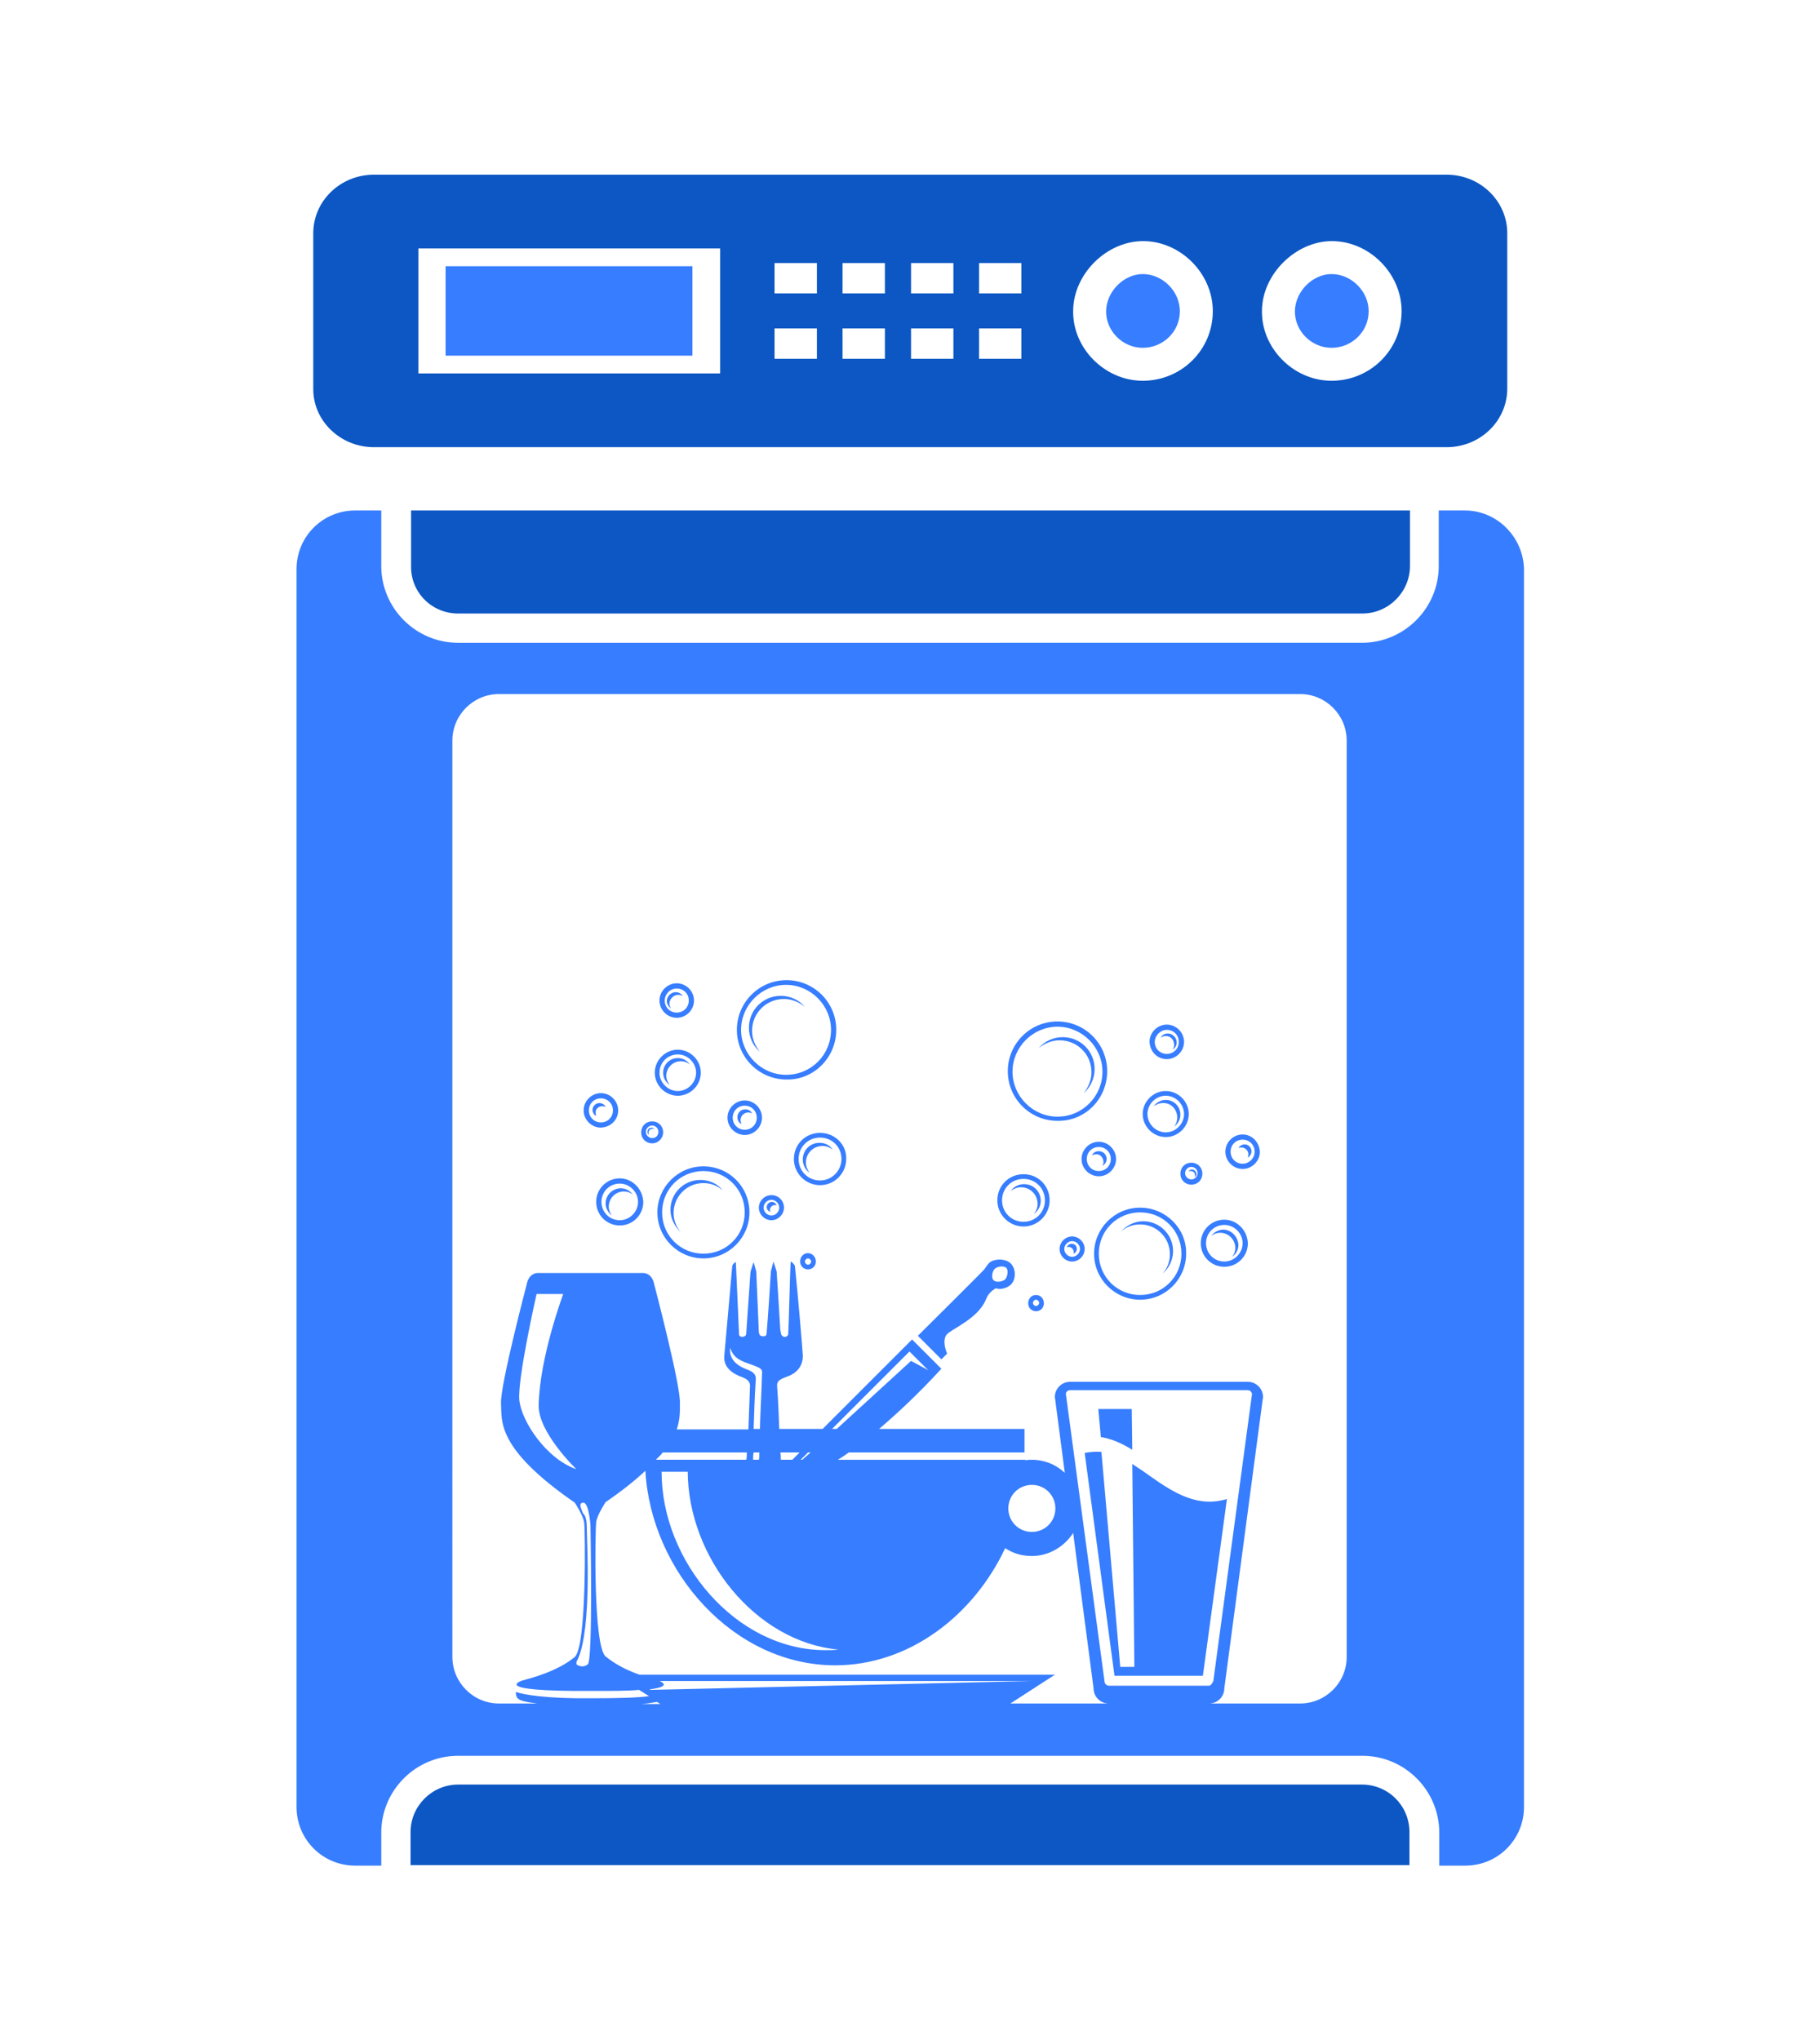 <?xml version="1.0" encoding="utf-8"?>
<!-- Generator: Adobe Illustrator 28.1.0, SVG Export Plug-In . SVG Version: 6.00 Build 0)  -->
<svg version="1.1" id="a" xmlns="http://www.w3.org/2000/svg" xmlns:xlink="http://www.w3.org/1999/xlink" x="0px" y="0px"
	 viewBox="0 0 348 390" style="enable-background:new 0 0 348 390;" xml:space="preserve">
<style type="text/css">
	.st0{fill-rule:evenodd;clip-rule:evenodd;fill:#0C57C4;}
	.st1{fill-rule:evenodd;clip-rule:evenodd;fill:#377DFF;}
</style>
<g>
	<path class="st0" d="M87.6,117.3h172.9c5,0,9.1-4.1,9.1-9.1V97.6h-191v10.6C78.5,113.2,82.5,117.3,87.6,117.3z"/>
	<path class="st1" d="M223.1,202.5c1.8,0,3.3-1.5,3.3-3.3s-1.5-3.3-3.3-3.3s-3.3,1.5-3.3,3.3C219.9,201.1,221.3,202.5,223.1,202.5z
		 M223.1,196.9c1.3,0,2.3,1,2.3,2.3s-1,2.3-2.3,2.3s-2.3-1-2.3-2.3C220.8,198,221.9,196.9,223.1,196.9z"/>
	<path class="st1" d="M213.4,221.6c0-1.8-1.5-3.3-3.3-3.3s-3.3,1.5-3.3,3.3s1.5,3.3,3.3,3.3S213.4,223.4,213.4,221.6z M207.8,221.6
		c0-1.3,1-2.3,2.3-2.3s2.3,1,2.3,2.3s-1,2.3-2.3,2.3C208.8,223.9,207.8,222.9,207.8,221.6z"/>
	<path class="st1" d="M211.7,204.8c0-5.3-4.3-9.5-9.5-9.5c-5.3,0-9.5,4.3-9.5,9.5c0,5.3,4.3,9.5,9.5,9.5
		C207.5,214.4,211.7,210.1,211.7,204.8z M202.2,213.5c-4.7,0-8.6-3.9-8.6-8.6c0-4.7,3.9-8.6,8.6-8.6c4.7,0,8.6,3.9,8.6,8.6
		S207,213.5,202.2,213.5z"/>
	<path class="st1" d="M237.6,216.9c-1.8,0-3.3,1.5-3.3,3.3s1.5,3.3,3.3,3.3s3.3-1.5,3.3-3.3C240.8,218.4,239.4,216.9,237.6,216.9z
		 M237.6,222.5c-1.3,0-2.3-1-2.3-2.3s1-2.3,2.3-2.3s2.3,1,2.3,2.3C239.9,221.5,238.8,222.5,237.6,222.5z"/>
	<path class="st1" d="M227.8,222.3c-1.2,0-2.1,0.9-2.1,2.1c0,1.2,0.9,2.1,2.1,2.1s2.1-0.9,2.1-2.1
		C229.9,223.2,229,222.3,227.8,222.3z M227.8,225.5c-0.6,0-1.2-0.5-1.2-1.2c0-0.6,0.5-1.2,1.2-1.2c0.6,0,1.2,0.5,1.2,1.2
		S228.4,225.5,227.8,225.5z"/>
	<path class="st1" d="M222.9,217.4c2.4,0,4.4-2,4.4-4.4s-2-4.4-4.4-4.4s-4.4,2-4.4,4.4S220.5,217.4,222.9,217.4z M222.9,209.5
		c1.9,0,3.5,1.6,3.5,3.5s-1.6,3.5-3.5,3.5s-3.5-1.6-3.5-3.5S221,209.5,222.9,209.5z"/>
	<path class="st1" d="M234.1,233.2c-2.5,0-4.5,2-4.5,4.5s2,4.5,4.5,4.5s4.5-2,4.5-4.5C238.5,235.2,236.5,233.2,234.1,233.2z
		 M234.1,241.2c-2,0-3.5-1.6-3.5-3.5c0-2,1.6-3.5,3.5-3.5s3.5,1.6,3.5,3.5C237.6,239.6,236,241.2,234.1,241.2z"/>
	<path class="st1" d="M195.7,224.5c-2.8,0-5,2.2-5,5s2.3,5,5,5c2.8,0,5-2.3,5-5C200.7,226.7,198.5,224.5,195.7,224.5z M195.7,233.6
		c-2.3,0-4.1-1.8-4.1-4.1s1.8-4.1,4.1-4.1s4.1,1.8,4.1,4.1S198,233.6,195.7,233.6z"/>
	<path class="st1" d="M218,230.9c-4.9,0-8.8,4-8.8,8.8c0,4.9,4,8.8,8.8,8.8c4.9,0,8.8-4,8.8-8.8C226.9,234.9,222.9,230.9,218,230.9z
		 M218,247.6c-4.4,0-7.9-3.5-7.9-7.9s3.5-7.9,7.9-7.9s7.9,3.5,7.9,7.9S222.4,247.6,218,247.6z"/>
	<path class="st1" d="M205,236.4c-1.3,0-2.4,1.1-2.4,2.4c0,1.3,1.1,2.4,2.4,2.4s2.4-1.1,2.4-2.4S206.3,236.4,205,236.4z M205,240.3
		c-0.8,0-1.5-0.7-1.5-1.5s0.7-1.5,1.5-1.5s1.5,0.7,1.5,1.5S205.8,240.3,205,240.3z"/>
	<path class="st1" d="M198.1,247.6c-0.9,0-1.5,0.7-1.5,1.6c0,0.9,0.7,1.5,1.5,1.5c0.9,0,1.5-0.7,1.5-1.5
		C199.6,248.2,198.9,247.6,198.1,247.6z M198.1,249.7c-0.3,0-0.6-0.3-0.6-0.6s0.3-0.6,0.6-0.6s0.6,0.3,0.6,0.6
		C198.7,249.4,198.4,249.7,198.1,249.7z"/>
	<path class="st1" d="M233.9,235.1c-0.9,0-1.8,0.5-2.3,1.2c0.5-0.4,1.1-0.6,1.7-0.6c1.6,0,2.9,1.3,2.9,2.9c0,0.6-0.2,1.2-0.6,1.7
		c0.7-0.5,1.2-1.3,1.2-2.3C236.7,236.4,235.4,235.1,233.9,235.1z"/>
	<path class="st1" d="M195.8,226.4c-1,0-2,0.5-2.5,1.3c0.5-0.4,1.2-0.7,1.9-0.7c1.8,0,3.2,1.4,3.2,3.2c0,0.7-0.3,1.4-0.7,1.9
		c0.8-0.6,1.3-1.5,1.3-2.5C199,227.8,197.6,226.4,195.8,226.4z"/>
	<path class="st1" d="M218.6,233.5c-1.7,0-3.2,0.8-4.3,2c1-0.9,2.3-1.4,3.7-1.4c3.1,0,5.7,2.5,5.7,5.7c0,1.4-0.5,2.7-1.4,3.7
		c1.2-1,2-2.6,2-4.3C224.3,236,221.7,233.5,218.6,233.5z"/>
	<path class="st1" d="M211,222.2c0,0.3-0.1,0.5-0.2,0.7c0.5-0.3,0.8-0.8,0.8-1.3c0-0.9-0.7-1.5-1.5-1.5c-0.6,0-1.1,0.3-1.3,0.8
		c0.2-0.1,0.5-0.2,0.7-0.2C210.3,220.6,211,221.3,211,222.2z"/>
	<path class="st1" d="M204.9,237.8c-0.4,0-0.8,0.3-0.9,0.7c0.1,0,0.2-0.1,0.3-0.1c0.5,0,1,0.4,1,1c0,0.1,0,0.2-0.1,0.3
		c0.4-0.1,0.7-0.5,0.7-0.9C205.9,238.2,205.5,237.8,204.9,237.8z"/>
	<path class="st1" d="M224.5,199.8c0,0.3-0.1,0.7-0.3,0.9c0.5-0.3,0.8-0.8,0.8-1.4c0-0.9-0.8-1.7-1.7-1.7c-0.6,0-1.1,0.3-1.4,0.8
		c0.3-0.2,0.6-0.3,0.9-0.3C223.8,198,224.5,198.8,224.5,199.8z"/>
	<path class="st1" d="M227.9,223.6c-0.3,0-0.5,0.1-0.6,0.4c0.1-0.1,0.3-0.1,0.4-0.1c0.4,0,0.8,0.3,0.8,0.8c0,0.2,0,0.3-0.1,0.4
		c0.2-0.1,0.4-0.4,0.4-0.6C228.7,223.9,228.3,223.6,227.9,223.6z"/>
	<path class="st1" d="M203.2,198.3c-1.8,0-3.5,0.8-4.6,2.1c1.1-0.9,2.5-1.5,4-1.5c3.4,0,6.1,2.7,6.1,6.1c0,1.5-0.6,2.9-1.5,4
		c1.3-1.1,2.1-2.8,2.1-4.6C209.3,201,206.6,198.3,203.2,198.3z"/>
	<path class="st1" d="M238,218.8c-0.5,0-1,0.3-1.2,0.7c0.2-0.1,0.4-0.1,0.6-0.1c0.7,0,1.3,0.6,1.3,1.3c0,0.2-0.1,0.4-0.1,0.6
		c0.4-0.2,0.7-0.7,0.7-1.2C239.3,219.4,238.7,218.8,238,218.8z"/>
	<path class="st1" d="M225.1,213.7c0,0.6-0.2,1.2-0.6,1.7c0.7-0.5,1.2-1.3,1.2-2.3c0-1.6-1.3-2.8-2.8-2.8c-0.9,0-1.8,0.5-2.3,1.2
		c0.5-0.3,1-0.6,1.7-0.6C223.9,210.8,225.1,212.1,225.1,213.7z"/>
	<path class="st1" d="M129.4,194.6c1.8,0,3.3-1.5,3.3-3.3s-1.5-3.3-3.3-3.3s-3.3,1.5-3.3,3.3C126.1,193.1,127.6,194.6,129.4,194.6z
		 M129.4,189c1.3,0,2.3,1,2.3,2.3s-1,2.3-2.3,2.3s-2.3-1-2.3-2.3C127.1,190.1,128.1,189,129.4,189z"/>
	<path class="st1" d="M142.4,210.4c-1.8,0-3.3,1.5-3.3,3.3s1.5,3.3,3.3,3.3s3.3-1.5,3.3-3.3S144.2,210.4,142.4,210.4z M142.4,216
		c-1.3,0-2.3-1-2.3-2.3s1-2.3,2.3-2.3s2.3,1,2.3,2.3S143.7,216,142.4,216z"/>
	<path class="st1" d="M159.9,196.9c0-5.3-4.3-9.5-9.5-9.5c-5.3,0-9.5,4.3-9.5,9.5c0,5.3,4.3,9.5,9.5,9.5
		C155.6,206.5,159.9,202.2,159.9,196.9z M150.3,205.5c-4.7,0-8.6-3.9-8.6-8.6c0-4.7,3.9-8.6,8.6-8.6c4.7,0,8.6,3.9,8.6,8.6
		C158.9,201.7,155.1,205.5,150.3,205.5z"/>
	<path class="st1" d="M118.2,212.3c0-1.8-1.5-3.3-3.3-3.3s-3.3,1.5-3.3,3.3s1.5,3.3,3.3,3.3C116.8,215.5,118.2,214.1,118.2,212.3z
		 M112.6,212.3c0-1.3,1-2.3,2.3-2.3s2.3,1,2.3,2.3s-1,2.3-2.3,2.3S112.6,213.6,112.6,212.3z"/>
	<path class="st1" d="M126.8,216.5c0-1.2-0.9-2.1-2.1-2.1s-2.1,0.9-2.1,2.1c0,1.2,0.9,2.1,2.1,2.1S126.8,217.6,126.8,216.5z
		 M124.7,217.6c-0.6,0-1.2-0.5-1.2-1.2c0-0.6,0.5-1.2,1.2-1.2c0.6,0,1.2,0.5,1.2,1.2C125.9,217.1,125.4,217.6,124.7,217.6z"/>
	<path class="st1" d="M129.6,209.5c2.4,0,4.4-2,4.4-4.4s-2-4.4-4.4-4.4c-2.4,0-4.4,2-4.4,4.4C125.2,207.5,127.2,209.5,129.6,209.5z
		 M129.6,201.6c1.9,0,3.5,1.6,3.5,3.5s-1.6,3.5-3.5,3.5c-1.9,0-3.5-1.6-3.5-3.5C126.1,203.1,127.7,201.6,129.6,201.6z"/>
	<path class="st1" d="M118.5,225.3c-2.5,0-4.5,2-4.5,4.5s2,4.5,4.5,4.5s4.5-2,4.5-4.5C122.9,227.3,120.9,225.3,118.5,225.3z
		 M118.5,233.3c-2,0-3.5-1.6-3.5-3.5c0-2,1.6-3.5,3.5-3.5s3.5,1.6,3.5,3.5S120.4,233.3,118.5,233.3z"/>
	<path class="st1" d="M156.8,216.6c-2.8,0-5,2.2-5,5s2.3,5,5,5c2.8,0,5-2.3,5-5C161.9,218.8,159.6,216.6,156.8,216.6z M156.8,225.7
		c-2.3,0-4.1-1.8-4.1-4.1s1.8-4.1,4.1-4.1s4.1,1.8,4.1,4.1C160.9,223.8,159.1,225.7,156.8,225.7z"/>
	<path class="st1" d="M134.5,223c-4.9,0-8.8,4-8.8,8.8c0,4.9,4,8.8,8.8,8.8c4.9,0,8.8-4,8.8-8.8C143.3,226.9,139.4,223,134.5,223z
		 M134.5,239.7c-4.4,0-7.9-3.5-7.9-7.9s3.5-7.9,7.9-7.9s7.9,3.5,7.9,7.9S138.9,239.7,134.5,239.7z"/>
	<path class="st1" d="M147.5,228.5c-1.3,0-2.4,1.1-2.4,2.4c0,1.3,1.1,2.4,2.4,2.4c1.3,0,2.4-1.1,2.4-2.4S148.9,228.5,147.5,228.5z
		 M147.5,232.4c-0.8,0-1.5-0.7-1.5-1.5s0.7-1.5,1.5-1.5s1.5,0.7,1.5,1.5S148.3,232.4,147.5,232.4z"/>
	<path class="st1" d="M154.5,239.6c-0.9,0-1.5,0.7-1.5,1.6c0,0.9,0.7,1.5,1.5,1.5c0.9,0,1.5-0.7,1.5-1.5
		C156,240.3,155.3,239.6,154.5,239.6z M154.5,241.8c-0.3,0-0.6-0.3-0.6-0.6s0.3-0.6,0.6-0.6s0.6,0.3,0.6,0.6
		S154.8,241.8,154.5,241.8z"/>
	<path class="st1" d="M118.7,227.2c-1.6,0-2.9,1.3-2.9,2.9c0,0.9,0.5,1.8,1.2,2.3c-0.4-0.5-0.6-1.1-0.6-1.7c0-1.6,1.3-2.9,2.9-2.9
		c0.6,0,1.2,0.2,1.7,0.6C120.4,227.6,119.6,227.2,118.7,227.2z"/>
	<path class="st1" d="M156.7,218.5c-1.8,0-3.2,1.4-3.2,3.2c0,1,0.5,2,1.3,2.5c-0.4-0.5-0.7-1.2-0.7-1.9c0-1.8,1.4-3.2,3.2-3.2
		c0.7,0,1.4,0.3,1.9,0.7C158.7,219,157.8,218.5,156.7,218.5z"/>
	<path class="st1" d="M133.9,225.6c-3.1,0-5.7,2.5-5.7,5.7c0,1.7,0.8,3.2,2,4.3c-0.9-1-1.4-2.3-1.4-3.7c0-3.1,2.5-5.7,5.7-5.7
		c1.4,0,2.7,0.5,3.7,1.4C137.2,226.3,135.6,225.6,133.9,225.6z"/>
	<path class="st1" d="M142.5,212.1c-0.9,0-1.5,0.7-1.5,1.5c0,0.6,0.3,1.1,0.8,1.3c-0.1-0.2-0.2-0.5-0.2-0.7c0-0.9,0.7-1.5,1.5-1.5
		c0.3,0,0.5,0.1,0.7,0.2C143.6,212.4,143.1,212.1,142.5,212.1z"/>
	<path class="st1" d="M147.6,229.8c-0.5,0-1,0.4-1,1c0,0.4,0.3,0.8,0.7,0.9c0-0.1-0.1-0.2-0.1-0.3c0-0.5,0.4-1,1-1
		c0.1,0,0.2,0,0.3,0.1C148.4,230.1,148,229.8,147.6,229.8z"/>
	<path class="st1" d="M128.3,192.8c-0.2-0.3-0.3-0.6-0.3-0.9c0-0.9,0.8-1.7,1.7-1.7c0.3,0,0.7,0.1,0.9,0.3c-0.3-0.5-0.8-0.8-1.4-0.8
		c-0.9,0-1.7,0.8-1.7,1.7C127.5,191.9,127.8,192.5,128.3,192.8z"/>
	<path class="st1" d="M124.6,215.6c-0.4,0-0.8,0.3-0.8,0.8c0,0.3,0.1,0.5,0.3,0.6c-0.1-0.1-0.1-0.3-0.1-0.4c0-0.4,0.3-0.8,0.8-0.8
		c0.2,0,0.3,0,0.4,0.1C125.1,215.8,124.9,215.6,124.6,215.6z"/>
	<path class="st1" d="M149.3,190.4c-3.4,0-6.1,2.7-6.1,6.1c0,1.8,0.8,3.5,2.1,4.6c-0.9-1.1-1.5-2.5-1.5-4c0-3.4,2.7-6.1,6.1-6.1
		c1.5,0,2.9,0.6,4,1.5C152.8,191.2,151.1,190.4,149.3,190.4z"/>
	<path class="st1" d="M115.2,211.5c0.2,0,0.4,0.1,0.6,0.1c-0.2-0.4-0.7-0.7-1.2-0.7c-0.7,0-1.3,0.6-1.3,1.3c0,0.5,0.3,1,0.7,1.2
		c-0.1-0.2-0.1-0.4-0.1-0.6C113.8,212.1,114.4,211.5,115.2,211.5z"/>
	<path class="st1" d="M128,207.4c-0.3-0.5-0.6-1-0.6-1.7c0-1.6,1.3-2.8,2.8-2.8c0.6,0,1.2,0.2,1.7,0.6c-0.5-0.7-1.3-1.2-2.3-1.2
		c-1.6,0-2.8,1.3-2.8,2.8C126.8,206.1,127.3,206.9,128,207.4z"/>
	<path class="st1" d="M280.1,97.6h-5v10.6c0,8.1-6.6,14.7-14.7,14.7H87.6c-8.1,0-14.7-6.6-14.7-14.7V97.6h-5
		c-6.2,0-11.2,5-11.2,11.2v236.7c0,6.2,5,11.2,11.2,11.2h5v-6.3c0-8.1,6.6-14.7,14.7-14.7h172.9c8.1,0,14.7,6.6,14.7,14.7v6.3h5
		c6.2,0,11.2-5,11.2-11.2V108.7C291.2,102.6,286.2,97.6,280.1,97.6z M126.1,321.4h71.4l-73.1,1.7l-0.2-0.1
		C128.2,322.5,126.8,321.7,126.1,321.4z M126.3,325.8h-3.6c1.3-0.1,2.2-0.3,2.9-0.4L126.3,325.8z M257.5,316.8c0,4.9-4,8.9-8.9,8.9
		h-55.4l8.5-5.5h-79.4c-2.6-0.9-4.8-2.1-6.5-3.5c-2.4-2-2-24.3-1.8-25.7c0.2-1.4,1.8-3.8,1.8-3.8c3.2-2.2,5.7-4.2,7.6-6
		c1.1,19.3,16.9,37.2,36.3,37.2c14.2,0,26.5-9.6,32.5-22.4c1.5,1,3.2,1.5,5.1,1.5c3.3,0,6.2-1.8,7.9-4.4l3.9,29.7
		c0,1.6,1.3,2.9,2.9,2.9h19.2c1.6,0,2.9-1.3,2.9-2.9l7.4-55.7c0-1.6-1.3-2.9-2.9-2.9h-34c-1.6,0-2.9,1.3-2.9,2.9l1.9,14.5
		c-1.7-1.6-3.9-2.5-6.3-2.5c-0.4,0-0.8,0-1.2,0.1v-0.1h-35.9c0.7-0.4,1.4-0.9,2.1-1.4h33.6v-4.5h-27.8c3.5-3,7.5-6.7,11.9-11.5
		l-5.6-5.6l-17.1,17.1H149c-0.1-2.7-0.2-5.4-0.4-8c-0.1-1.1,0.3-1.4,1.9-2c2.3-0.8,3.1-2.5,3-4.2c-0.1-1.5-0.9-11.2-1.5-16.9
		c0-0.3-0.7-0.9-0.8-0.9s-0.4,13.5-0.5,14c-0.1,0.2-0.4,0.5-0.8,0.4c-0.2,0-0.4-0.3-0.5-0.4c-0.1-0.3-0.1-0.6-0.2-0.9
		c-0.2-3.7-0.7-11.2-0.7-11.2l-0.6-1.9c0,0-0.5,1.8-0.5,1.9c0,0.1-0.6,9.7-0.8,11.6c0,0.3,0,0.8-0.6,0.8c-0.8,0-0.8-0.4-0.9-0.8
		c0-0.2-0.5-11.6-0.5-11.6l-0.5-1.8c0,0-0.6,1.8-0.6,1.9c0,0-0.7,9.9-0.8,11.6c0,0.3,0,0.7-0.7,0.8c-0.7,0-0.7-0.4-0.7-0.7
		c0-0.4-0.6-13.6-0.6-13.6c-0.1,0-0.7,0.4-0.7,0.9c0,0.2-1.4,15.7-1.5,16.9c-0.2,1.9,0.9,3.3,3.4,4.2c1.3,0.5,1.6,1.1,1.5,2
		c-0.1,2.7-0.2,5.4-0.3,8h-13.7c0.7-2.1,0.6-3.7,0.6-5c0.2-3.3-4.9-22.7-4.9-22.7c-0.4-2.2-2-2.2-2-2.2h-1.5h-10.7h-8.2
		c0,0-1.6,0-2,2.2c0,0-5.1,19.4-4.9,22.7s-1.1,8.5,14.1,19c0,0,1.6,2.4,1.8,3.8s0.5,23.7-1.8,25.7c-2.4,2-5.8,3.4-10,4.5
		c0,0-6.8,2.1,13,2c4.2,0,7.2,0,9.3-0.2l1.9,1.2c-2.3,0.3-5.8,0.4-11,0.4c-8.5,0.1-13.1-0.7-14.4-1.2c-0.2,0.2,0.1,1.2,0.4,1.3
		c0.3,0.3,1.2,0.6,3.6,0.9h-7.3c-4.9,0-8.9-4-8.9-8.9V141.6c0-4.9,4-8.9,8.9-8.9h70.8h22.7h59.7c4.9,0,8.9,4,8.9,8.9L257.5,316.8
		L257.5,316.8z M126.7,277.7h16.1c0,0.5,0,1-0.1,1.4h-17.3C125.9,278.6,126.4,278.2,126.7,277.7z M143,261.9
		c-2.5-0.9-3.6-2.3-3.4-4.2c0.8,2.2,2.1,2.5,4.6,3.4c1.3,0.5,1.6,0.7,1.5,1.6c-0.1,3.5-0.3,7-0.4,10.5h-1.2c0.1-3.1,0.2-6.2,0.4-9.3
		C144.6,263,144.3,262.4,143,261.9z M145.2,277.7c0,0.5,0,1-0.1,1.4H144c0-0.5,0-1,0.1-1.4H145.2z M155,277.7l-1.6,1.4h-0.3l1.4-1.4
		H155z M159.1,273.2l14.8-14.8l3.6,3.6c-0.1-0.1-3.3-1.8-3.3-1.8l-14.2,13L159.1,273.2L159.1,273.2z M160.3,315.4
		c-0.8,0.1-1.7,0.1-2.5,0.1c-17.1,0-31.3-17-31.3-34.1h5C131.6,297.8,144.4,313.9,160.3,315.4z M151.5,279.1h-2.2c0-0.5,0-1-0.1-1.4
		h3.7L151.5,279.1z M192.8,288.4c0-2.5,2-4.5,4.5-4.5s4.5,2,4.5,4.5s-2,4.5-4.5,4.5S192.8,290.9,192.8,288.4z M203.8,266.5
		c0-0.4,0.4-0.7,0.8-0.7h34c0.4,0,0.7,0.3,0.8,0.7l-7.4,54.9c0,0-0.4,0.9-0.8,0.9H212c-0.4,0-0.8-0.4-0.8-0.8L203.8,266.5z
		 M112.2,292.1c0-2.4-0.7-2.7-0.7-2.7c-0.7-1.6-0.7-2,0-2.1c1.1-0.1,1.4,4.3,1.4,4.3s0.5,25.7-0.5,26.6c-0.7,0.6-1.5,0.4-1.9,0.2
		c-0.6-0.2-0.1-1.1,0-1.2C113.2,311.2,112.2,294.4,112.2,292.1z M110.2,280.9c-5.8-2-10.5-9.2-10.9-13.2s3.3-20.3,3.3-20.3h5.1
		c0,0-4.5,12-4.7,21.2C102.8,273.8,110.2,280.9,110.2,280.9z"/>
	<path class="st1" d="M218.5,66.5c3.9,0,7.1-3.1,7.1-7c0-3.8-3.3-7.1-7.1-7.1c-3.6,0-6.9,3.3-7,7C211.4,63.2,214.6,66.5,218.5,66.5z
		"/>
	<rect x="85.2" y="50.9" class="st1" width="47.2" height="17.1"/>
	<path class="st0" d="M71.5,85.5h205.1c6.4,0,11.6-5,11.6-11.2V44.6c0-6.2-5.2-11.2-11.6-11.2H71.5c-6.4,0-11.6,5-11.6,11.2v29.8
		C59.9,80.5,65.1,85.5,71.5,85.5z M254.5,46.1c7.2-0.1,13.5,6.1,13.5,13.4c0,7.4-6,13.3-13.4,13.3c-7.3,0-13.5-6.3-13.3-13.5
		C241.4,52.4,247.7,46.2,254.5,46.1z M218.4,46.1c7.2-0.1,13.5,6.1,13.5,13.4c0,7.4-6,13.3-13.4,13.3c-7.3,0-13.5-6.3-13.3-13.5
		C205.3,52.4,211.5,46.2,218.4,46.1z M187.2,50.3h8.1v5.8h-8.1V50.3z M187.2,62.8h8.1v5.8h-8.1V62.8z M174.2,50.3h8.1v5.8h-8.1V50.3
		z M174.2,62.8h8.1v5.8h-8.1V62.8z M161.1,50.3h8.1v5.8h-8.1V50.3z M161.1,62.8h8.1v5.8h-8.1V62.8z M148.1,50.3h8.1v5.8h-8.1V50.3z
		 M148.1,62.8h8.1v5.8h-8.1V62.8z M80,47.5h57.7v23.9H80V47.5z"/>
	<path class="st1" d="M254.6,66.5c3.9,0,7.1-3.1,7.1-7c0-3.8-3.3-7.1-7.1-7.1c-3.6,0-6.9,3.3-7,7C247.5,63.2,250.7,66.5,254.6,66.5z
		"/>
	<path class="st0" d="M260.4,341.2H87.6c-5,0-9.1,4.1-9.1,9.1v6.3h191v-6.3C269.5,345.3,265.5,341.2,260.4,341.2z"/>
	<path class="st1" d="M230,320.4l4.6-33.8c-0.6,0.2-1.2,0.3-1.8,0.4c-5.4,0.8-10.1-2.8-14.2-5.7c-0.7-0.5-1.4-0.9-2.1-1.4l0.4,38.8
		h-2.7l-3.6-41.1c-1.1-0.1-2.2,0-3.2,0.2l5.7,42.6H230L230,320.4z"/>
	<path class="st1" d="M211.2,274.9c1.9,0.4,3.7,1.3,5.3,2.3l-0.1-7.8H210l0.5,5.4C210.7,274.8,211,274.8,211.2,274.9z"/>
	<path class="st1" d="M189.1,241.5c-0.2,0.2-0.7,0.9-0.9,1.2c-0.1,0.2-12.7,12.7-12.7,12.7l4.5,4.5l1.1-1.1c0,0-1-2.1-0.2-3.5
		c0.7-1.1,6-3,7.6-6.8c0.4-1.1,1.1-1.7,1.9-2.2c0.9,0.4,2.3-0.1,2.9-0.7c0.9-0.9,1.1-2.9-0.1-4.1C192,240.5,189.9,240.7,189.1,241.5
		z M192.2,244.6c-0.4,0.4-1.6,0.7-2.2,0.2c-0.6-0.6-0.2-1.8,0.2-2.2s1.6-0.7,2.2-0.2C192.9,242.9,192.6,244.2,192.2,244.6z"/>
</g>
</svg>
